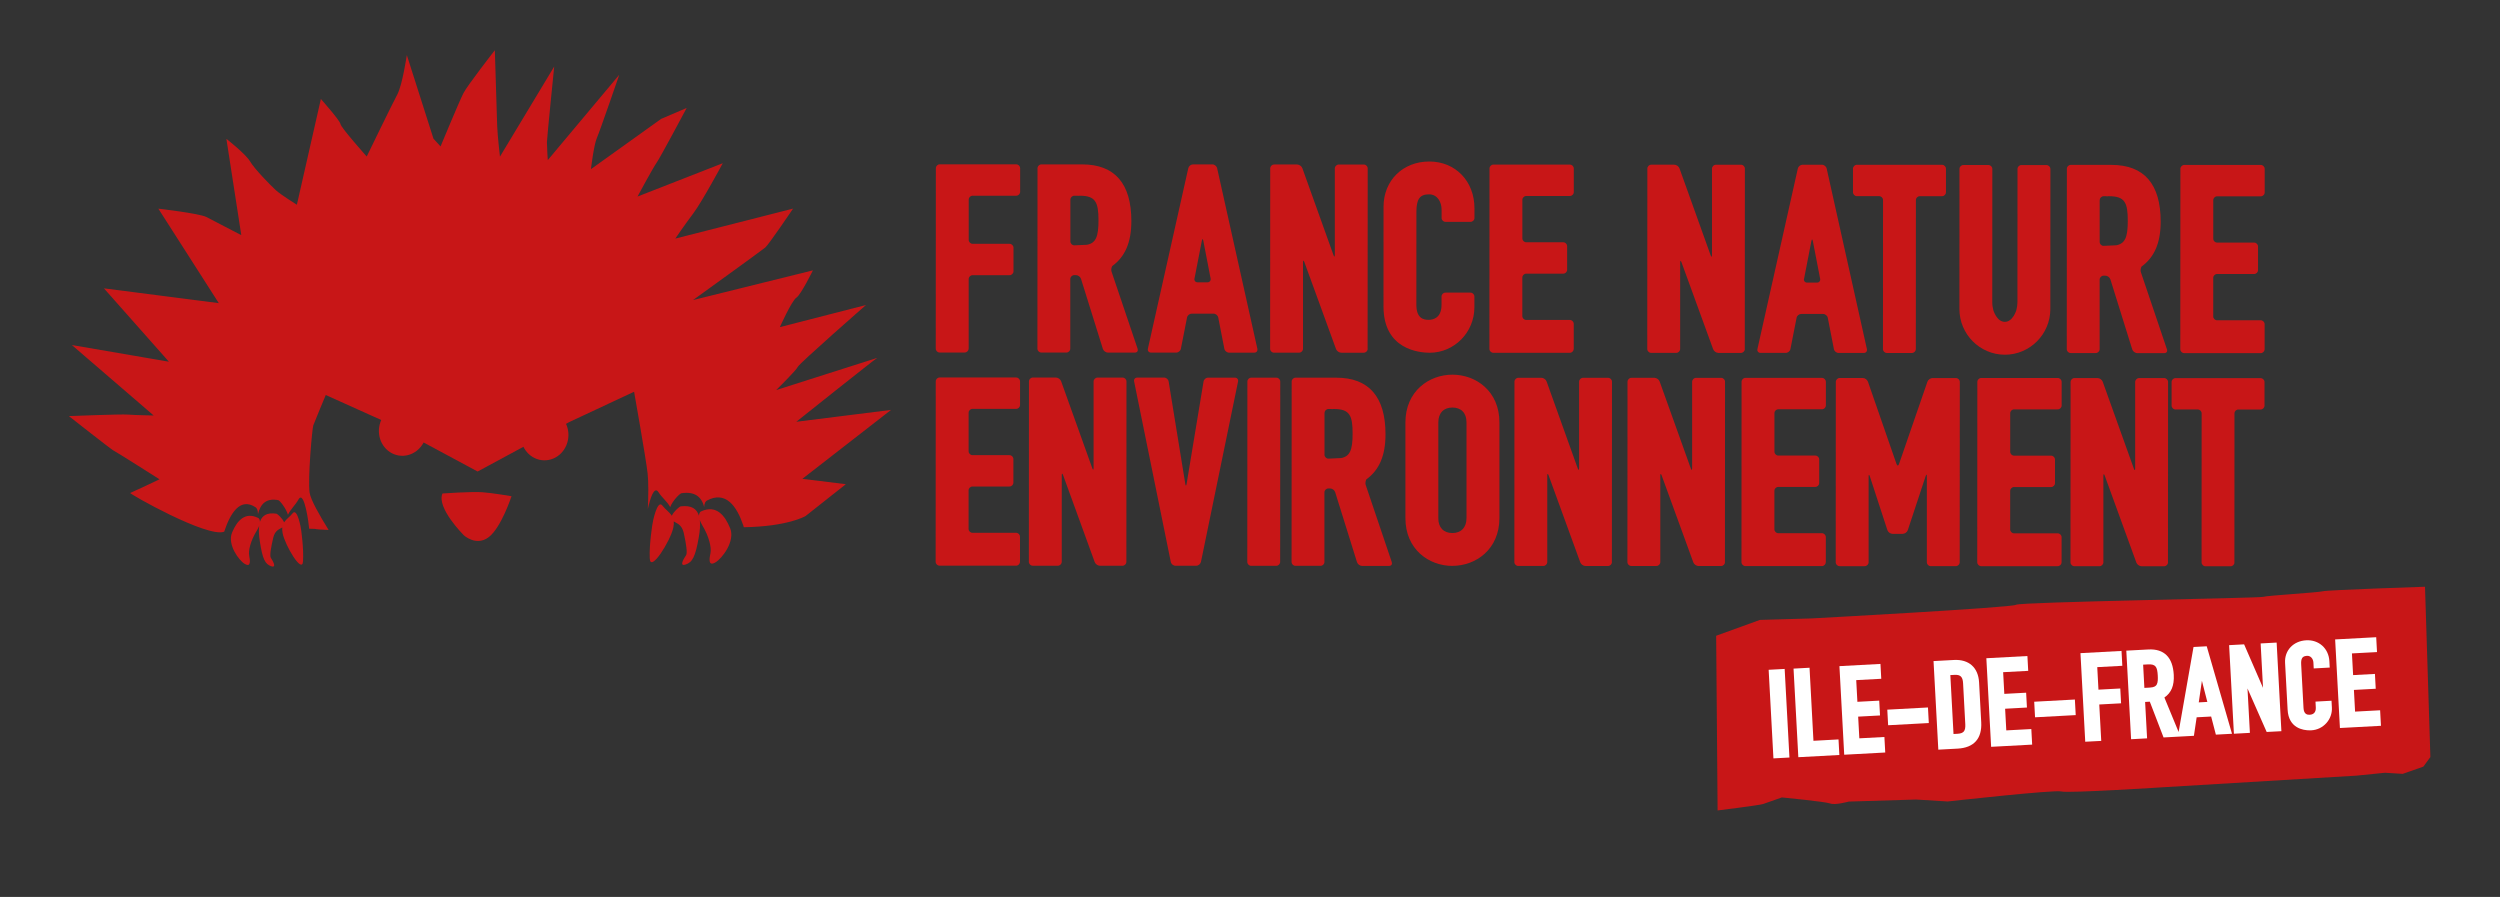 <?xml version="1.0" encoding="UTF-8"?>
<svg id="Calque_1" xmlns="http://www.w3.org/2000/svg" viewBox="0 0 747 268" width="747" height="268"><rect x="0" y="0" width="747" height="268" fill="#333333" stroke="none"/><defs><style>.cls-1{fill:#fff;}.cls-2{fill:#c81617;}</style></defs><path class="cls-2" d="m521.35,104.28c0,.64-.53,1.17-1.17,1.17h-6.72c-.64,0-1.35-.5-1.57-1.1l-9.46-25.98c-.22-.6-.4-.57-.4.07v25.83c-.01.64-.54,1.17-1.18,1.17h-7.48c-.64,0-1.17-.53-1.17-1.17l.03-53.89c0-.64.53-1.17,1.17-1.17h6.87c.64,0,1.35.5,1.56,1.1l9.31,25.98c.22.6.39.57.4-.07v-25.83c.01-.64.54-1.17,1.18-1.17h7.48c.64,0,1.17.53,1.17,1.17l-.03,53.89Z"/><path class="cls-2" d="m557.83,104.32c.14.63-.27,1.14-.91,1.14h-7.56c-.64,0-1.27-.52-1.39-1.15l-1.83-9.35c-.12-.63-.75-1.15-1.39-1.15h-6.54c-.64,0-1.27.51-1.39,1.14l-1.84,9.34c-.12.63-.75,1.15-1.39,1.15h-7.56c-.64,0-1.05-.52-.91-1.14l12.07-53.94c.14-.63.78-1.14,1.42-1.14h5.78c.64,0,1.28.52,1.42,1.14l12.02,53.95Zm-18.8-21.02c-.12.63.3,1.15.95,1.15h2.93c.64,0,1.07-.51.95-1.14l-2.18-11.28c-.12-.63-.32-.63-.44,0l-2.19,11.28Z"/><path class="cls-2" d="m572.45,104.3c0,.64-.53,1.17-1.17,1.17h-7.48c-.64,0-1.17-.53-1.17-1.17l.02-44.52c0-.64-.52-1.17-1.17-1.17h-6.64c-.64,0-1.17-.53-1.17-1.17v-7.03c0-.64.53-1.17,1.17-1.17h25.44c.64.01,1.17.54,1.17,1.18v7.03c0,.64-.53,1.17-1.17,1.17h-6.64c-.64,0-1.17.52-1.17,1.17l-.02,44.52Z"/><path class="cls-2" d="m676.66,104.35c0,.64-.52,1.17-1.17,1.17h-22.85c-.64-.01-1.17-.54-1.17-1.18l.03-53.89c0-.64.53-1.17,1.17-1.17h22.85c.64.01,1.17.54,1.17,1.18v7.03c0,.64-.53,1.17-1.17,1.17h-13.03c-.64,0-1.17.52-1.17,1.16v11.5c0,.64.52,1.17,1.16,1.17h11.05c.64,0,1.17.53,1.17,1.18v7.03c0,.64-.53,1.17-1.17,1.17h-11.05c-.64,0-1.17.52-1.17,1.16v11.5c0,.64.52,1.17,1.16,1.17h13.03c.64,0,1.17.53,1.17,1.18v7.48Z"/><path class="cls-2" d="m647.49,104.4l-7.8-23.08c-.17-.5-.06-1.18.21-1.68,3.86-2.8,5.71-7.1,5.71-13.43,0-11.23-4.94-16.93-14.71-16.94h-1.04s-1.24,0-1.24,0h-9.87c-.64,0-1.17.52-1.17,1.16l-.03,53.89c0,.64.52,1.17,1.17,1.17h7.48c.64,0,1.17-.52,1.17-1.16v-20.79c.01-.64.54-1.17,1.18-1.17h.52c.64,0,1.32.5,1.52,1.12l6.52,20.9c.19.61.87,1.12,1.52,1.12h8.07c.64,0,1-.49.79-1.1Zm-20.09-44.6c0-.64.53-1.17,1.17-1.17h.37s.29,0,.29,0c.18,0,.39.02.61.04,0-.01,0-.03,0-.04h.36c4.74,0,5.59,1.95,5.58,7.42,0,4.84-.81,6.74-3.43,7.24l-3.8.17c-.64,0-1.17-.53-1.17-1.17v-12.49Z"/><path class="cls-2" d="m611.48,49.32h-7.48c-.64,0-1.17.52-1.17,1.16l-.02,38.63v1.29c0,.64-.15,1.67-.33,2.29,0,0-1.01,3.48-3.44,3.48-2.43,0-3.43-3.48-3.43-3.48-.18-.62-.33-1.65-.32-2.29v-1.29s.02-38.63.02-38.63c0-.64-.52-1.17-1.17-1.17h-7.48c-.64,0-1.17.52-1.17,1.16l-.02,38.63v2.05s0,1.17,0,1.17c0,7.53,6.09,13.66,13.58,13.67,7.49,0,13.59-6.12,13.59-13.65v-1.17s0-2.05,0-2.05l.02-38.63c0-.64-.53-1.17-1.17-1.17Z"/><path class="cls-2" d="m304.76,167.86c0,.64-.53,1.17-1.17,1.17h-22.85c-.64-.01-1.17-.54-1.17-1.18l.03-53.89c0-.64.53-1.17,1.17-1.17h22.85c.64.01,1.17.54,1.17,1.18v7.03c0,.64-.53,1.17-1.17,1.17h-13.03c-.64,0-1.17.52-1.17,1.16v11.5c0,.64.52,1.17,1.16,1.17h11.05c.64,0,1.17.53,1.17,1.17v7.03c0,.64-.53,1.17-1.17,1.17h-11.05c-.64,0-1.17.52-1.17,1.16v11.5c0,.64.52,1.17,1.16,1.17h13.03c.64,0,1.17.53,1.17,1.18v7.48Z"/><path class="cls-2" d="m336.56,167.88c0,.64-.53,1.17-1.17,1.17h-6.72c-.64,0-1.35-.5-1.57-1.1l-9.45-25.99c-.22-.6-.4-.57-.4.07v25.84c-.01.64-.54,1.17-1.18,1.17h-7.48c-.64,0-1.17-.53-1.17-1.17l.03-53.89c0-.64.53-1.17,1.17-1.17h6.88c.64,0,1.34.5,1.56,1.1l9.31,25.98c.22.6.39.57.39-.07v-25.83c.01-.64.54-1.17,1.18-1.17h7.48c.64,0,1.17.53,1.17,1.17l-.03,53.89Z"/><path class="cls-2" d="m358.82,167.91c-.13.63-.76,1.14-1.4,1.14h-6.19c-.64,0-1.27-.52-1.4-1.15l-10.96-53.94c-.13-.63.29-1.14.94-1.14h8.02c.64,0,1.25.52,1.36,1.16l4.98,30.64c.1.63.27.63.38,0l5.07-30.63c.1-.63.71-1.15,1.36-1.15h8.02c.64,0,1.06.52.93,1.15l-11.09,53.93Z"/><path class="cls-2" d="m382.51,167.9c0,.64-.53,1.17-1.17,1.17h-7.48c-.64,0-1.17-.53-1.17-1.17l.03-53.89c0-.64.53-1.17,1.17-1.17h7.48c.64,0,1.17.53,1.17,1.17l-.03,53.89Z"/><path class="cls-2" d="m433.97,169.09c-6.98,0-14.04-4.91-14.03-14.28v-28.6c.02-9.37,7.08-14.26,14.06-14.26,6.98,0,14.04,4.91,14.03,14.27v28.6c-.02,9.37-7.08,14.26-14.06,14.26Zm.02-47.32c-2.64,0-4.22,1.66-4.22,4.45v28.6c-.02,2.78,1.56,4.45,4.2,4.45,2.64,0,4.22-1.66,4.22-4.45v-28.6c.02-2.78-1.56-4.45-4.21-4.45Z"/><path class="cls-2" d="m481.64,167.95c0,.64-.53,1.17-1.17,1.17h-6.72c-.64,0-1.35-.5-1.57-1.1l-9.46-25.99c-.22-.6-.4-.57-.4.07v25.84c-.01.64-.54,1.17-1.18,1.17h-7.48c-.64,0-1.17-.53-1.17-1.17l.03-53.89c0-.64.53-1.17,1.17-1.17h6.87c.64,0,1.35.5,1.56,1.1l9.31,25.98c.21.6.39.57.4-.07v-25.83c.01-.64.54-1.17,1.18-1.17h7.48c.64,0,1.17.53,1.17,1.17l-.03,53.89Z"/><path class="cls-2" d="m515.42,167.96c0,.64-.53,1.17-1.17,1.17h-6.72c-.64,0-1.35-.5-1.57-1.1l-9.46-25.98c-.22-.6-.4-.57-.4.07v25.83c-.01.64-.54,1.17-1.18,1.17h-7.48c-.64,0-1.17-.53-1.17-1.17l.03-53.89c0-.64.53-1.17,1.17-1.17h6.87c.64,0,1.35.5,1.56,1.1l9.31,25.98c.22.6.39.57.4-.07v-25.83c.01-.64.54-1.17,1.18-1.17h7.48c.64,0,1.17.53,1.17,1.17l-.03,53.89Z"/><path class="cls-2" d="m545.54,167.98c0,.64-.53,1.17-1.17,1.17h-22.85c-.64-.01-1.17-.54-1.17-1.18l.03-53.89c0-.64.53-1.17,1.17-1.17h22.85c.64.01,1.17.54,1.17,1.18v7.03c0,.64-.53,1.17-1.17,1.17h-13.03c-.64,0-1.17.52-1.17,1.16v11.5c0,.64.52,1.17,1.16,1.17h11.05c.64,0,1.17.53,1.17,1.17v7.03c0,.64-.53,1.17-1.17,1.17h-11.05c-.64,0-1.17.52-1.17,1.16v11.5c0,.64.52,1.17,1.16,1.17h13.03c.64,0,1.17.53,1.17,1.18v7.48Z"/><path class="cls-2" d="m585.56,168c0,.64-.53,1.17-1.17,1.17h-7.48c-.64,0-1.17-.53-1.17-1.17v-25.69c.01-.64-.15-.67-.35-.06l-5.34,16.15c-.2.61-.89,1.11-1.54,1.11h-3.03c-.64,0-1.33-.5-1.53-1.11l-5.25-16.09c-.2-.61-.36-.59-.36.06v25.63c-.01.64-.54,1.17-1.18,1.17h-7.48c-.64,0-1.17-.53-1.17-1.17l.03-53.89c0-.64.53-1.17,1.17-1.17h6.88c.64,0,1.34.5,1.55,1.11l8.53,24.58c.21.61.55.61.76,0l8.48-24.57c.21-.61.91-1.1,1.55-1.1h6.96c.64,0,1.17.53,1.17,1.17l-.03,53.89Z"/><path class="cls-2" d="m615.99,168.01c0,.64-.53,1.17-1.17,1.17h-22.85c-.64-.01-1.17-.54-1.17-1.18l.03-53.89c0-.64.53-1.17,1.17-1.17h22.85c.64.01,1.17.54,1.17,1.18v7.03c0,.64-.53,1.17-1.17,1.17h-13.03c-.64,0-1.17.52-1.17,1.16v11.5c0,.64.52,1.17,1.16,1.17h11.05c.64,0,1.17.53,1.17,1.18v7.03c0,.64-.53,1.17-1.17,1.17h-11.05c-.64,0-1.17.52-1.17,1.16v11.5c0,.64.52,1.17,1.16,1.17h13.03c.64,0,1.17.53,1.17,1.18v7.48Z"/><path class="cls-2" d="m647.8,168.03c0,.64-.53,1.17-1.17,1.17h-6.72c-.64,0-1.35-.5-1.57-1.1l-9.45-25.98c-.22-.6-.4-.57-.4.07v25.83c-.01.64-.54,1.17-1.18,1.17h-7.48c-.64,0-1.17-.53-1.17-1.17l.03-53.89c0-.64.53-1.17,1.17-1.17h6.87c.64,0,1.34.5,1.56,1.1l9.31,25.98c.22.6.39.57.39-.07v-25.83c.01-.64.54-1.17,1.18-1.17h7.48c.64,0,1.17.53,1.17,1.17l-.03,53.89Z"/><path class="cls-2" d="m667.65,168.04c0,.64-.53,1.17-1.17,1.17h-7.48c-.64,0-1.17-.53-1.17-1.17l.02-44.52c0-.64-.52-1.17-1.17-1.17h-6.64c-.64,0-1.17-.53-1.17-1.17v-7.03c0-.64.53-1.17,1.17-1.17h25.43c.64.01,1.17.54,1.17,1.18v7.03c0,.64-.53,1.17-1.17,1.17h-6.64c-.64,0-1.17.52-1.17,1.17l-.02,44.52Z"/><path class="cls-2" d="m415.87,167.98l-7.8-23.08c-.17-.5-.06-1.18.21-1.68,3.86-2.8,5.7-7.1,5.71-13.43,0-11.23-4.95-16.93-14.72-16.94h-1.04s-1.24,0-1.24,0h-9.87c-.64,0-1.17.52-1.17,1.16l-.03,53.89c0,.64.53,1.17,1.17,1.17h7.48c.64,0,1.17-.52,1.17-1.16v-20.79c.01-.64.53-1.17,1.18-1.17h.52c.64,0,1.32.5,1.51,1.12l6.52,20.9c.19.61.87,1.12,1.52,1.12h8.08c.64,0,1-.49.79-1.1Zm-20.09-44.6c0-.64.52-1.17,1.17-1.17h.37s.29,0,.29,0c.18,0,.39.02.61.04,0-.01,0-.03,0-.04h.36c4.74,0,5.59,1.95,5.58,7.42,0,4.84-.81,6.74-3.43,7.24l-3.8.17c-.64,0-1.17-.53-1.17-1.17v-12.49Z"/><path class="cls-2" d="m289.42,104.16c0,.64-.53,1.17-1.17,1.17h-7.48c-.64,0-1.17-.53-1.17-1.17l.03-53.89c0-.64.53-1.17,1.17-1.17h22.85c.64.01,1.17.54,1.17,1.18v7.03c0,.64-.53,1.17-1.17,1.17h-13.03c-.64,0-1.17.52-1.17,1.16v12.04c0,.64.52,1.17,1.16,1.17h11.05c.64,0,1.17.53,1.17,1.18v7.03c0,.64-.53,1.17-1.17,1.17h-11.05c-.64,0-1.17.52-1.17,1.16v20.79Z"/><path class="cls-2" d="m375.7,104.23c.14.63-.27,1.14-.91,1.14h-7.56c-.64,0-1.27-.52-1.39-1.15l-1.83-9.35c-.12-.63-.75-1.15-1.39-1.15h-6.54c-.64,0-1.27.51-1.39,1.14l-1.84,9.34c-.12.63-.75,1.15-1.39,1.15h-7.56c-.64,0-1.05-.52-.91-1.15l12.07-53.94c.14-.63.78-1.14,1.42-1.14h5.78c.64,0,1.28.52,1.42,1.14l12.02,53.95Zm-18.8-21.02c-.12.63.3,1.15.95,1.15h2.93c.64,0,1.07-.51.95-1.15l-2.18-11.28c-.12-.63-.32-.63-.44,0l-2.19,11.28Z"/><path class="cls-2" d="m408.66,104.22c0,.64-.53,1.17-1.17,1.17h-6.72c-.64,0-1.35-.5-1.57-1.1l-9.46-25.99c-.22-.6-.4-.57-.4.07v25.84c-.01.64-.54,1.17-1.18,1.17h-7.48c-.64,0-1.17-.53-1.17-1.17l.03-53.89c0-.64.53-1.17,1.17-1.17h6.87c.64,0,1.35.5,1.56,1.1l9.31,25.98c.22.6.39.57.39-.07v-25.83c.01-.64.54-1.17,1.18-1.17h7.48c.64,0,1.17.53,1.17,1.17l-.03,53.89Z"/><path class="cls-2" d="m470.22,104.25c0,.64-.53,1.17-1.17,1.17h-22.85c-.64-.01-1.17-.54-1.17-1.18l.03-53.89c0-.64.53-1.17,1.17-1.17h22.85c.64.01,1.17.54,1.17,1.18v7.03c0,.64-.53,1.17-1.17,1.17h-13.03c-.64,0-1.17.52-1.17,1.16v11.5c0,.64.52,1.17,1.16,1.17h11.05c.64,0,1.17.53,1.17,1.18v7.03c0,.64-.53,1.17-1.17,1.17h-11.05c-.64,0-1.17.52-1.17,1.16v11.5c0,.64.52,1.17,1.16,1.17h13.03c.64,0,1.17.53,1.17,1.18v7.48Z"/><path class="cls-2" d="m339.93,104.25l-7.8-23.08c-.17-.5-.07-1.18.21-1.68,3.86-2.8,5.71-7.1,5.71-13.43,0-11.23-4.95-16.93-14.72-16.94h-1.04s-1.24,0-1.24,0h-9.87c-.64,0-1.17.52-1.17,1.16l-.03,53.89c0,.64.52,1.17,1.17,1.17h7.48c.64,0,1.17-.52,1.17-1.17v-20.79c.01-.64.54-1.17,1.18-1.17h.52c.64,0,1.32.5,1.51,1.12l6.52,20.9c.19.61.87,1.12,1.52,1.12h8.07c.64,0,1-.49.79-1.1Zm-20.09-44.6c0-.64.53-1.17,1.17-1.17h.37s.29,0,.29,0c.18,0,.39.02.61.04,0-.01,0-.03,0-.04h.36c4.74,0,5.59,1.95,5.59,7.42,0,4.84-.81,6.74-3.43,7.24l-3.8.17c-.64,0-1.17-.53-1.17-1.17v-12.49Z"/><path class="cls-2" d="m427.07,48.26c-7.91,0-13.66,5.67-13.67,13.5v1.17s-.01,27.48-.01,27.48v1.17c0,12.81,10.56,13.81,13.8,13.82,7.36,0,13.36-6.09,13.36-13.58v-1.17s0-.63,0-.63v-1.41c0-.64-.52-1.17-1.17-1.17h-7.48c-.64,0-1.17.52-1.17,1.16v1.35s0,.04,0,.06h0s0,1.11,0,1.11c0,4.02-2.69,4.45-3.84,4.45-1.58,0-3.69-.47-3.68-4.53v-1.17s.01-25.35.01-25.35v-1.17c0-3.85,1.02-5.29,3.77-5.28,2.59,0,3.76,2.39,3.76,4.6v1.17s0,.04,0,.04v1.24c0,.64.52,1.17,1.17,1.17h7.48c.64,0,1.17-.52,1.17-1.16v-1.24s0-.49,0-.49v-1.17c0-8.09-5.67-13.97-13.5-13.97Z"/><path class="cls-2" d="m218.17,157.86c-1.54-3.87-4.19-7.15-8.7-5.05-.18.09-.61.44-.62,1.3-.63-2.08-2.26-3.21-5.44-2.81-.4.05-2.14,1.56-2.67,2.82-.71-1.13-1.91-1.87-2.8-3.04-1.56-2.07-2.96,5.11-2.97,5.45,0,0-1.03,6.07-.82,10.36.2,4.28,6.12-5.17,7.01-9.11.18-.77.21-1.42.16-1.98.96.62,2.44.95,2.99,3.46.7,3.18,1.16,6.01.67,6.69-.49.68-2.22,3.41-.15,2.74,2.07-.67,2.94-2.29,3.96-8.1.35-1.96.48-3.73.32-5.2.17.49.41,1.03.81,1.69,1.92,3.19,2.74,6.54,2.36,8.25-.38,1.71-.64,3.93,1.43,2.75,2.08-1.18,6.01-6.37,4.47-10.24Z"/><path class="cls-2" d="m69.32,159.18c1.43-3.47,3.84-6.39,7.82-4.42.16.08.54.41.53,1.18.6-1.87,2.07-2.87,4.89-2.45.36.05,1.88,1.45,2.33,2.59.65-1.01,1.73-1.66,2.54-2.7,1.42-1.85,2.55,4.67,2.55,4.98,0,0,.81,5.51.56,9.38-.25,3.87-5.36-4.78-6.08-8.35-.14-.7-.17-1.28-.11-1.79-.85.55-2.18.82-2.71,3.08-.67,2.86-1.13,5.41-.7,6.03.43.63,1.92,3.12.09,2.48-1.83-.64-2.57-2.12-3.39-7.39-.28-1.78-.37-3.38-.2-4.7-.15.43-.38.92-.75,1.52-1.75,2.85-2.54,5.86-2.23,7.41.32,1.55.51,3.57-1.32,2.47-1.83-1.1-5.25-5.85-3.81-9.33Z"/><path class="cls-2" d="m240.72,154.18l12.02-9.5-12.99-1.61,26.49-20.59-28.31,3.55s23.74-18.94,24.19-19.09c.46-.15-30.19,9.61-30.19,9.61,0,0,5.98-5.87,6.45-6.93.46-1.06,20.38-18.48,20.38-18.48l-25.75,6.61s3.57-7.91,4.95-8.81c1.38-.9,4.94-8.16,4.94-8.16l-35.82,8.88s20.51-14.8,21.58-15.7c1.07-.9,8.32-11.63,8.32-11.63l-35.2,8.96s2.77-4.08,5.39-7.55c2.62-3.47,8.8-14.97,8.8-14.97l-25.48,9.96s4.64-8.63,5.72-10.13c1.08-1.51,8.97-16.34,8.97-16.34l-7.64,3.27-20.96,15.01s.83-7.14,1.75-9.26c.93-2.12,6.71-18.94,6.71-18.94l-21.36,25.5s-.27-4.11-.26-5.33c.01-1.22,2.18-22.63,2.18-22.63l-16.21,26.92s-.7-5.94-.83-9.13c-.12-3.19-.7-22.66-.7-22.66,0,0-8.15,10.42-9.39,12.84-1.24,2.42-6.83,15.9-6.83,15.9l-2.11-2.3-7.97-25s-1.31,8.95-2.86,11.82c-1.55,2.87-9.12,18.5-9.12,18.5,0,0-7.69-8.62-7.84-9.69-.14-1.07-5.86-7.5-5.86-7.5l-7.17,31.6s-4.79-2.97-6.3-4.36c-1.51-1.38-6.33-6.29-7.68-8.58-1.35-2.29-7.08-6.75-7.08-6.75l4.45,28.77s-8.32-4.33-10.44-5.42c-2.12-1.08-14.34-2.49-14.34-2.49l18.06,28.23-34.32-4.42,19.41,21.92-28.99-4.98,24.44,21.05s-5.73-.1-7.7-.27c-1.97-.17-17.64.45-17.64.45,0,0,12.83,10.1,13.29,10.26.45.15,13.8,8.63,13.8,8.63,0,0-8.29,3.93-8.75,4.08-.46.15,23.05,13.5,28.07,11.57,1.82-5.48,4.76-10.41,9.45-7.25.2.13.66.69.65,2,.75-3.17,2.57-4.85,6.07-4.17.44.09,2.33,2.44,2.88,4.37.82-1.71,2.15-2.81,3.16-4.58,1.77-3.12,3.15,7.88,3.14,8.4,0,0,.02.12.04.34,1.02,0,1.64.02,1.73.05.42.14,1.85.23,4.08.32-2.7-4.34-5.4-9.1-5.68-11.17-.57-4.26.78-19.15,1.1-20.06.31-.91,3.73-9.09,3.73-9.09l17.61,7.93,27.77,14.93,14.5-7.83,12.84-6.92s0,0-.02,0l19.43-9.09s3.47,19.49,4.04,24.36c.3,2.63.24,7.02.06,10.69.67-3.05,1.89-7.06,3.19-5.03,1.11,1.71,2.61,2.79,3.5,4.45.66-1.84,2.85-4.06,3.35-4.14,3.99-.6,6.02,1.06,6.81,4.11,0-1.25.55-1.78.77-1.9,5.67-3.09,8.98,1.71,10.9,7.38.06.19.1.38.15.57,13.21-.21,18.44-3.33,18.44-3.33Z"/><ellipse class="cls-2" cx="120.35" cy="128.63" rx="7.57" ry="7.13" transform="translate(-26.05 226.59) rotate(-80.69)"/><ellipse class="cls-2" cx="162.72" cy="129.98" rx="7.57" ry="7.13" transform="translate(28.94 289.59) rotate(-88.65)"/><path class="cls-2" d="m132.21,147.45s8.74-.61,11.94-.37c3.2.24,8.69,1.19,8.69,1.19,0,0-3.04,9.34-6.8,12.22-3.75,2.88-7.45-.55-7.45-.55,0,0-8.23-8.2-6.38-12.48Z"/><path class="cls-2" d="m512.79,189.97l.43,52.19s12.5-1.54,13.62-1.93l5.59-1.96s13.06,1.27,14.48,1.82,5.51-.58,5.51-.58l20.1-.61,9.45.58s32.01-3.57,33.96-2.99c1.94.58,31.25-1.31,31.25-1.31l56.95-3.42,8.51-.86,5.29.33,6.17-2.16,2.1-2.87-1.61-50.88s-29.18.97-30.53,1.35-16.71,1.28-17.83,1.67-72.7,1.52-73.84,2.37-61.18,4.08-61.18,4.08l-15.35.44-13.06,4.73Z"/><rect class="cls-1" x="529.17" y="200.03" width="4.79" height="26.51" transform="translate(-10.71 28.92) rotate(-3.09)"/><polygon class="cls-1" points="541.86 221.35 540.69 199.52 535.91 199.78 537.34 226.25 549.6 225.59 549.35 220.94 541.86 221.35"/><polygon class="cls-1" points="555.57 220.61 555.22 214.13 561.75 213.78 561.51 209.35 554.99 209.7 554.64 203.22 562.12 202.82 561.88 198.38 549.62 199.04 551.05 225.51 563.31 224.85 563.06 220.21 555.57 220.61"/><rect class="cls-1" x="564.04" y="211.72" width="12.17" height="4.66" transform="translate(-10.71 31.04) rotate(-3.09)"/><path class="cls-1" d="m591.35,203.9c-.24-4.43-3.03-6.94-7.52-6.7l-6.09.33,1.43,26.47,5.76-.31c4.88-.26,7.33-2.99,7.06-7.88l-.64-11.91Zm-4.55,14.64c-.34.43-.95.66-1.85.71l-1.24.07-.95-17.6,1.24-.07c1.79-.1,2.47.59,2.57,2.52l.66,12.27c.05.99-.09,1.68-.43,2.11Z"/><polygon class="cls-1" points="599.48 218.24 599.13 211.77 605.65 211.41 605.41 206.98 598.89 207.33 598.54 200.85 606.03 200.45 605.79 196.02 593.52 196.68 594.95 223.15 607.21 222.49 606.96 217.84 599.48 218.24"/><rect class="cls-1" x="607.94" y="209.35" width="12.17" height="4.66" transform="translate(-10.52 33.4) rotate(-3.09)"/><polygon class="cls-1" points="633.91 194.5 621.64 195.16 623.07 221.63 627.85 221.38 627.26 210.5 633.78 210.15 633.54 205.72 627.02 206.07 626.66 199.34 634.15 198.94 633.91 194.5"/><path class="cls-1" d="m655.42,193.34l-4.45,25.38-4.25-10.3c2.08-1.42,2.97-3.58,2.8-6.77-.14-2.59-.84-4.55-2.1-5.82-1.28-1.3-3.13-1.9-5.5-1.77l-6.58.35,1.43,26.47,4.78-.26-.59-10.88,1.4-.08,4.11,10.69,4.25-.23h0s4.82-.26,4.82-.26l.82-5.53,4.33-.23,1.41,5.41,4.82-.26-7.55-26.14-3.94.21Zm-10.99,11.2c-.22.39-.65.84-2.04.91l-1.65.09-.37-6.94,1.46-.08c2.31-.12,2.77.76,2.91,3.33.05.97.06,2.04-.31,2.69Zm15.12,5.19l-2.56.14.94-6.45,1.62,6.31Z"/><polygon class="cls-1" points="675.48 192.26 676.19 205.53 670.54 192.53 666.06 192.77 667.49 219.24 672.27 218.98 671.55 205.71 677.28 218.71 681.68 218.48 680.26 192 675.48 192.26"/><path class="cls-1" d="m696.65,209.38l-4.78.26.09,1.75c.04.75-.14,1.32-.53,1.69-.41.39-.95.47-1.23.49-.77.04-1.81-.12-1.91-2.02l-.7-13.02c-.05-.86.04-1.48.28-1.87.16-.27.48-.64,1.43-.7.54-.03,1.01.16,1.36.54.35.38.56.91.59,1.51l.09,1.72,4.78-.26-.1-1.93c-.1-1.84-.86-3.48-2.13-4.62-1.27-1.13-2.98-1.71-4.8-1.6-3.85.21-6.51,3.04-6.31,6.72l.76,14.03c.3,5.54,4.67,6.16,6.61,6.16.18,0,.33,0,.46-.01,1.75-.09,3.35-.86,4.52-2.17,1.13-1.26,1.73-2.94,1.64-4.59l-.11-2.07Z"/><polygon class="cls-1" points="711.18 212.23 703.7 212.63 703.35 206.15 709.87 205.8 709.63 201.37 703.11 201.72 702.76 195.24 710.25 194.84 710.01 190.4 697.74 191.06 699.17 217.53 711.43 216.87 711.18 212.23"/></svg>

